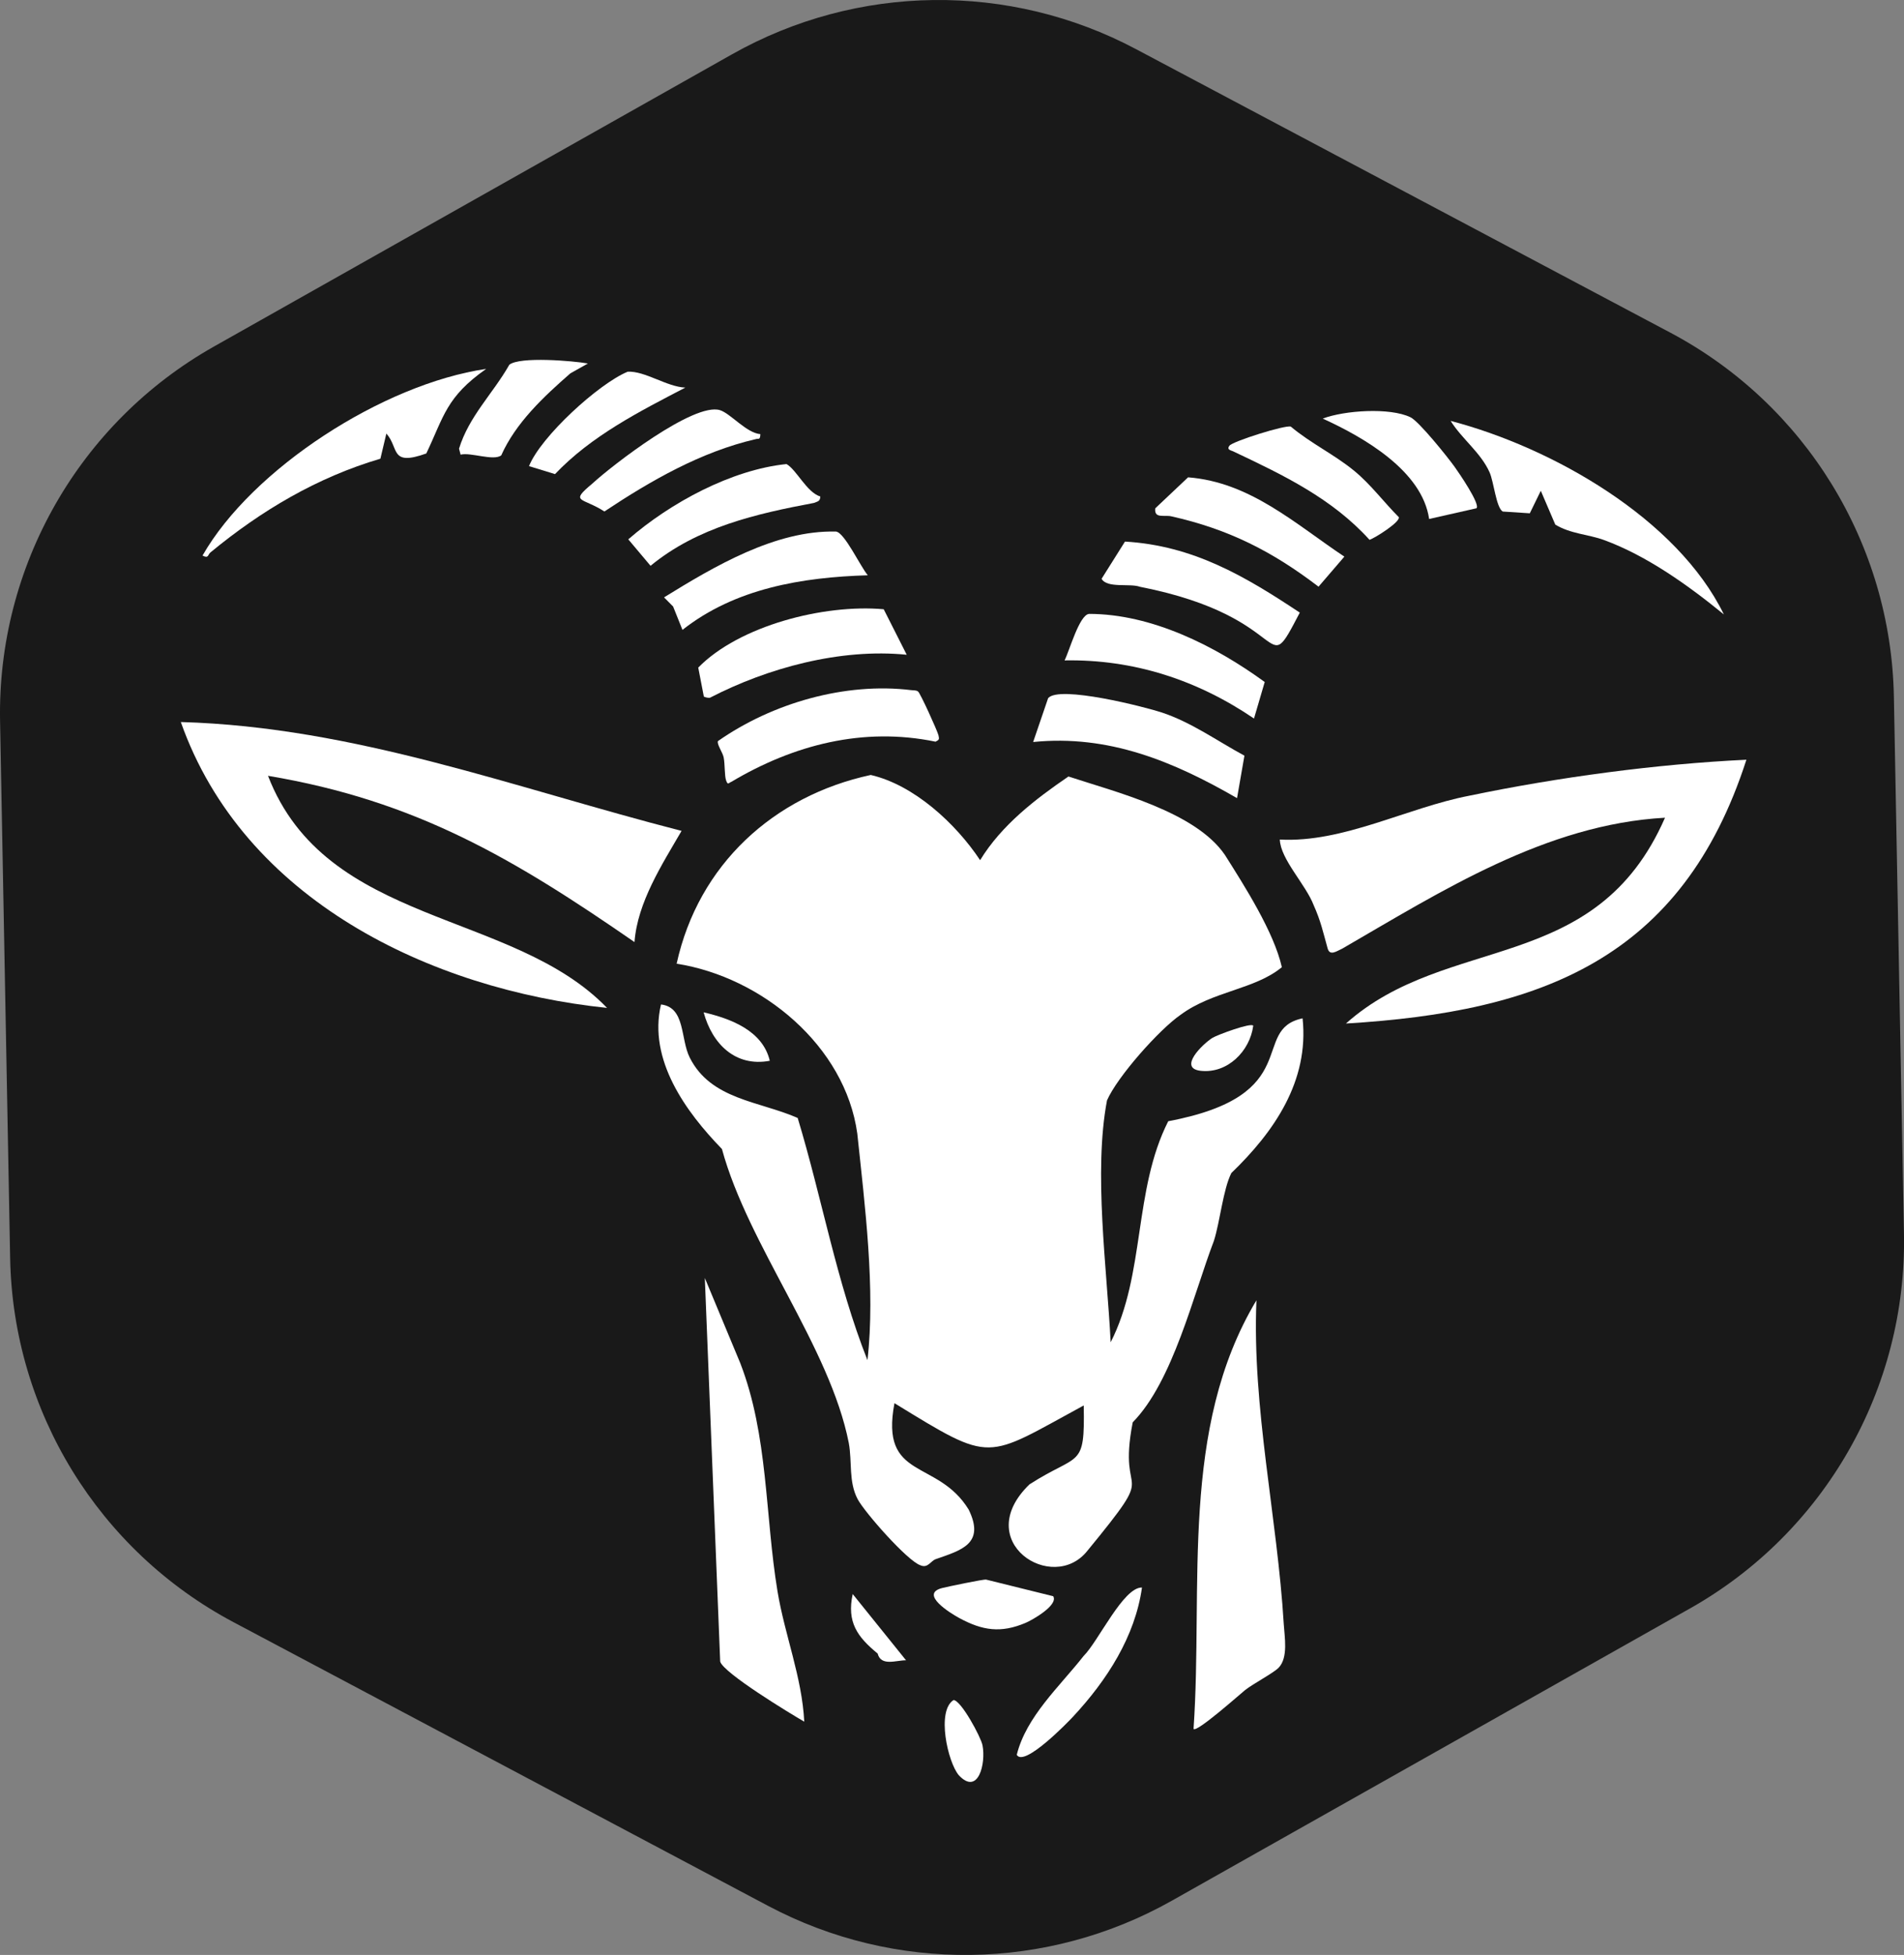 <?xml version="1.0" encoding="UTF-8"?>
<svg id="Layer_2" data-name="Layer 2" xmlns="http://www.w3.org/2000/svg" viewBox="0 0 561.24 576.04">
  <rect x="0" y="0" width="561.24" height="576.04" fill="#808080" stroke="none"/>
  <defs>
    <style>
      .cls-1 {
        fill: #fff;
      }

      .cls-2 {
        fill: none;
      }

      .cls-3 {
        fill: #191919;
      }
    </style>
  </defs>
  <g id="Layer_1-2" data-name="Layer 1">
    <g>
      <path class="cls-3" d="M498.14,473.95l-152.7,86.1c-36.82,20.76-81.68,21.34-119.03,1.53l-157.54-83.57C29.06,456.89,3.84,415.84,2.99,370.78L.02,212.44c-.86-45.58,23.36-87.96,63.08-110.35,47.02-26.51,107.11-60.39,152.7-86.1,36.82-20.76,81.67-21.34,119.02-1.53,48.79,25.88,108.34,57.47,157.56,83.57,39.81,21.12,65.03,62.17,65.88,107.23l2.97,158.34c.85,45.58-23.37,87.96-63.08,110.35Z"/>
      <polyline class="cls-2" points="227.34 27.46 36.87 140.67 40.52 428.35 291.47 569.04 538.8 422.04 535.16 134.35 437.34 79.52"/>
      <path class="cls-1" d="M361.04,251.87c5.74,9.09,14.47,22.73,16.81,33.12-7.95,6.59-20.35,7.01-29.82,14.01-6.37,4.39-18.71,18.31-21.72,25.24-4,21.11-.03,49.38,1.08,71.27,10.26-20.08,6.66-44.79,16.97-65.13,40.67-7.63,23.9-26.99,39.6-30.32,1.98,18.53-8.46,33.51-21,45.59-2.43,4.84-3.32,14.24-5.13,19.95-6.08,15.93-12.08,41.45-23.94,53.5-4.79,24.69,8.6,11.1-13.36,37.85-10.21,12.91-34.48-2.73-17.07-19.57,14.68-9.43,16.35-4.39,15.99-23.25-29.38,15.92-26.51,17.27-55.79-.67-4.34,22.91,12.63,16.29,21.87,31.34,4.94,10.11-2.18,11.98-9.71,14.62-1.5.53-2.31,2.77-4.51,1.8-3.82-1.26-16.44-15.6-18.49-19.46-2.73-5.13-1.6-11.03-2.62-16.56-5.57-28.35-29.69-58.25-37.39-86.63-10.62-10.94-21.82-26.28-17.97-42.6,7.24.86,5.68,10.11,8.48,15.67,6.24,12.39,20.4,12.78,31.81,17.77,7.18,23.69,11.46,48.38,20.57,71.38,2.4-20.89-.79-45.81-3-66.8-3.58-25.8-28.07-46.08-53.25-50.03,6.44-29.27,28.66-49.45,57.22-55.61,12.73,2.93,25.08,14.31,32.24,25.11,6.28-10.3,16.29-18.01,26.04-24.66,13.92,4.59,37.37,10.35,46.09,23.07Z"/>
      <path class="cls-1" d="M200.91,244.82c-5.79,9.97-13.01,21.08-13.88,32.77-35.56-24.57-64.37-41.67-108.03-48.99,17.15,44.39,71.98,39.42,99.94,68.39-52.21-5.43-107.19-31.95-125.64-84.24,51.49,1.47,98.41,19.47,147.62,32.08Z"/>
      <path class="cls-1" d="M514.79,223.85c-18.98,58.8-60.63,74.3-118.05,77.74,30.03-26.76,73.64-13.98,94.05-60.64-35.13,1.94-65.88,21.65-95.15,38.58-1.7.77-3.65,2.24-4.3-.08-1.31-4.71-2.03-8.1-4.1-12.7-2.32-6.1-9.79-13.54-9.99-19.37,18.67,1.01,37.4-9.35,55.87-12.92,26.08-5.42,54.94-9.32,81.66-10.6Z"/>
      <path class="cls-1" d="M351.82,509.42c2.9-42.17-4.17-88.38,18.54-126.28-1.33,31.78,6.16,63.91,8.05,95.41.23,3.8,1.37,9.86-1.51,12.86-1.49,1.54-7.55,4.74-9.88,6.58-1.16.91-14.44,12.74-15.2,11.44Z"/>
      <path class="cls-1" d="M237.08,507.31c-4.11-2.37-23.82-14.33-24.79-17.71l-4.53-113.03,10.43,25.04c8.29,21.41,7.29,44.86,10.99,67.26,2.14,12.93,7.22,25.28,7.89,38.44Z"/>
      <path class="cls-1" d="M508.12,181.03c-10.42-8.5-22.59-17.24-35.32-21.91-4.59-1.68-9.94-1.82-14.35-4.55l-4.27-9.96-3.24,6.64-7.98-.52c-1.94-1.15-2.62-8.72-3.87-11.54-2.6-5.83-8.16-9.84-11.49-15.17,30.07,7.87,66.74,28.81,80.53,57Z"/>
      <path class="cls-1" d="M143.29,108.71c-11.8,8.3-12.43,13.99-17.63,24.91-10.82,3.87-7.95-1.63-11.77-5.87l-1.76,7.41c-18.65,5.5-35.13,15.28-50.06,27.59-.86.65-.5,1.93-2.37.95,14.58-25.52,53.13-50.53,83.6-55Z"/>
      <path class="cls-1" d="M268.67,203.35c.61.12,1.35-.04,1.93.4.62.35,5.73,11.63,6.03,12.91.28,1.18.23,1.33-.86,1.88-21.37-4.41-41.87.94-60.17,11.82-.84.3-1.02,1.12-1.56-.38-.51-1.42-.31-4.76-.73-6.82-.3-1.48-2.07-3.9-1.68-4.79,16.04-11.23,37.58-17.41,57.03-15.01Z"/>
      <path class="cls-1" d="M366.82,222.66l-2.18,12.52c-18.79-10.86-37.91-18.78-60.1-16.54l4.41-12.91c3.21-3.9,28.55,2.57,33.53,4.22,8.7,2.88,16.35,8.4,24.33,12.71Z"/>
      <path class="cls-1" d="M267.28,192.93c-19.57-1.97-41.07,3.9-58.02,12.67-.63.05-1.23-.08-1.79-.35l-1.65-8.54c12.1-12.35,37.05-18.77,54.67-17.19l6.79,13.42Z"/>
      <path class="cls-1" d="M369.64,211.72c-16.74-11.37-35.46-17.49-55.84-17.13,1.41-2.71,4.34-13.47,7.24-13.7,18.42.01,37.1,9.4,51.76,20.07l-3.16,10.76Z"/>
      <path class="cls-1" d="M383.14,180.51c-11.23,21.51-1.08,1.43-47.13-7.61-2.93-1.08-9.67.51-11.3-2.35l6.9-10.97c20.09,1.18,35.35,10.18,51.53,20.93Z"/>
      <path class="cls-1" d="M255.8,169.51c-19.34.58-39.11,3.85-54.63,16.09l-2.76-6.89-2.67-2.69c14.72-9.08,32.84-19.86,50.71-19.39,2.54.35,7.2,10.37,9.35,12.88Z"/>
      <path class="cls-1" d="M396.28,164.01l-7.62,8.86c-13.66-10.43-26.49-16.94-43.39-20.73-2.14-.48-5.08.77-4.74-2.35l9.68-9.14c18.32,1.42,31.61,13.74,46.07,23.37Z"/>
      <path class="cls-1" d="M241.8,146.3c-.04,1.45-.78,1.43-1.82,1.88-17.01,3.2-34.32,7.1-48.22,18.54l-6.56-7.8c12.44-10.81,30.45-20.53,46.64-22.18,2.97,1.68,5.95,8.33,9.96,9.56Z"/>
      <path class="cls-1" d="M412.32,152.37c.54,1.39-7.03,6.18-8.63,6.69-11-12.15-25.38-19.07-39.93-25.94-.72-.43-2.33-.49-1.36-1.79s16.62-6.22,18.1-5.62c5.84,4.92,12.86,8.22,18.75,13.08,4.88,4.03,8.63,9.14,13.06,13.58Z"/>
      <path class="cls-1" d="M224.13,127.92c-.07,1.91-.55,1.18-1.43,1.49-16.14,3.75-30.85,12.21-44.54,21.3-6.56-4.23-10.36-2.54-3.6-8.18,5.91-5.45,30.01-24.06,37.67-21.67,3.11.97,7.82,6.75,11.9,7.06Z"/>
      <path class="cls-1" d="M435.2,149.77l-13.94,3.15c-2.04-14.19-19.25-24.06-31.36-29.58,6.44-2.43,19.77-3.32,25.84-.4,2.55,1.22,10.93,11.69,13.01,14.58,1.2,1.67,7.74,11.16,6.45,12.26Z"/>
      <path class="cls-1" d="M202.01,114.21c-13.61,7.08-27.72,14.24-38.41,25.49l-7.66-2.35c3.46-8.71,20.57-24.33,29.08-27.82,5.06-.29,11.52,4.46,17,4.68Z"/>
      <path class="cls-1" d="M173.31,107.1l-5.17,2.9c-7.91,6.9-16.13,14.61-20.39,24.18-2.3,1.73-9.05-.98-11.98-.21l-.46-1.77c2.95-9.59,9.98-16.2,14.82-24.72,3.03-2.49,18.92-1.15,23.18-.37Z"/>
      <path class="cls-1" d="M336.62,467.78c-2.03,14.41-10.28,27.27-20.29,38.02-1.49,1.62-14.49,15.04-16.62,11.27,2.81-11.31,12.62-20.1,19.71-29.13,4.33-4.28,11.71-20.33,17.2-20.16Z"/>
      <path class="cls-1" d="M310.46,470.35c1.55,2.64-6.19,7.02-8.14,7.84-7.31,3.09-12.69,2.28-19.52-1.4-2.59-1.4-11.87-7.1-5.13-8.85,1.52-.39,12.36-2.66,13-2.5l19.78,4.9Z"/>
      <path class="cls-1" d="M281.08,500.93c2.24.11,8.06,10.91,8.53,13.32,1.06,5.43-1.29,14.94-6.99,8.83-3.27-3.87-6.63-18.98-1.53-22.15Z"/>
      <path class="cls-1" d="M207.41,298.29c7.97,1.86,17.41,5.38,19.5,14.28-10.17,1.9-16.98-5-19.5-14.28Z"/>
      <path class="cls-1" d="M369.42,302.23c-.99,7.51-7.59,14.14-15.44,13.3-6.88-.74.56-7.94,3.42-9.72,1.34-.84,11.47-4.61,12.02-3.57Z"/>
      <path class="cls-1" d="M267.09,489.22c-2.87-.05-7.39,1.89-8.39-1.99-5.99-4.92-9.14-9.25-7.35-17.53l15.73,19.53Z"/>
    </g>
  </g>
</svg>